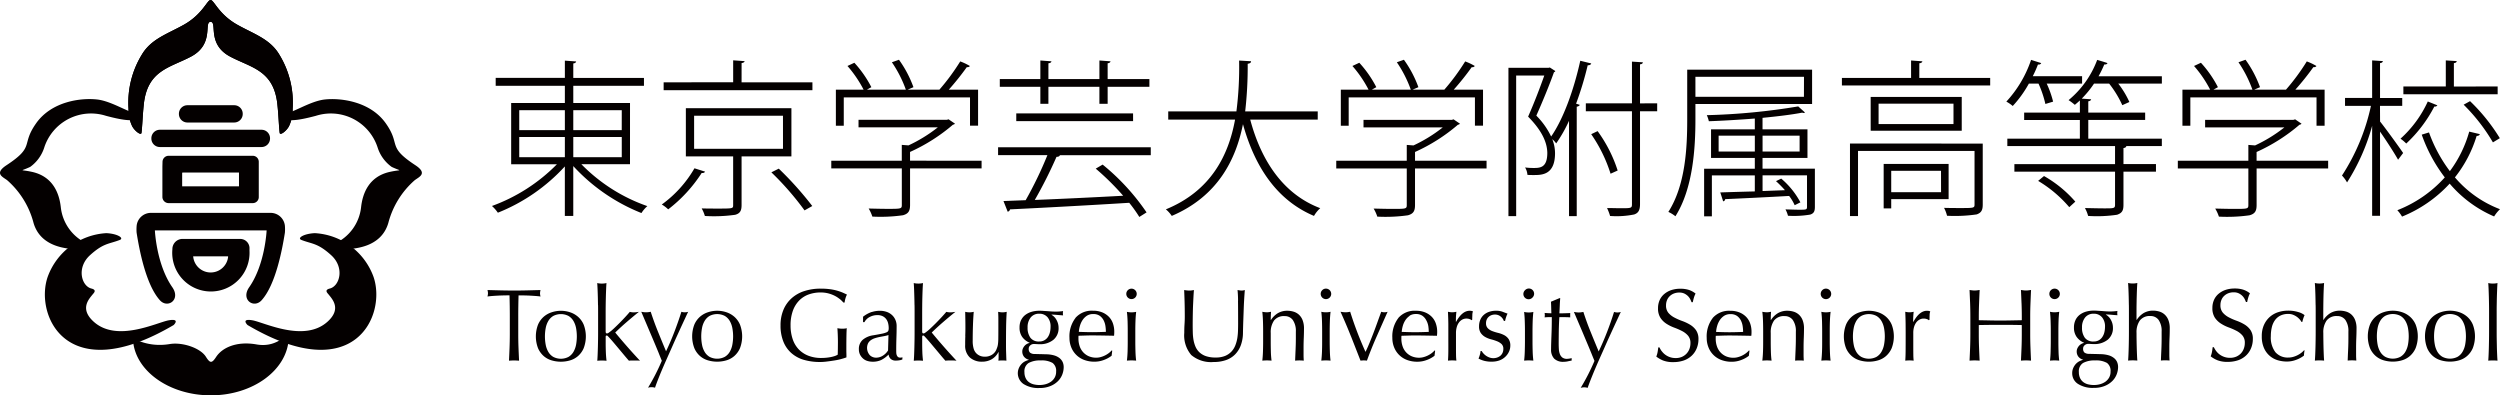<svg xmlns="http://www.w3.org/2000/svg" width="360.452" height="57" viewBox="0 0 360.452 57"><g fill="#040000"><path d="M30.369 3.153c1.01 0-.579 3.2 2.815 5.005 3.023 1.608 6.28 1.948 6.809 6.859.187 1.726.206 3.13.337 4.138.061.454 1.06-.347 1.366-1.014a5.479 5.479 0 00.5-2.426 13.248 13.248 0 00-1.908-7.822c-1.347-2.286-3.681-2.985-6.079-4.333C31.529 2.051 30.859 0 30.374 0m-.015 3.153c-1.01 0 .578 3.2-2.815 5.005-3.024 1.608-6.281 1.948-6.809 6.859-.187 1.726-.206 3.13-.338 4.138-.06.454-1.059-.347-1.366-1.014a5.508 5.508 0 01-.5-2.426 13.25 13.25 0 011.91-7.822c1.346-2.286 3.681-2.985 6.08-4.333C29.2 2.051 29.87 0 30.355 0M17.277 34.592c.649-.254-.326-.9-1.948-.976a9.58 9.58 0 00-8.447 6.282c-1.914 5.487 2.634 16.1 18.156 6.966 0 0 1.01-.973-.685-.685s-7.461 3.238-10.83.217c-2.092-1.878-.687-3.284-.144-3.972.122-.157.649-.613-.2-.822-1.429-.353-2.182-3.01-.2-4.808 1.95-1.769 2.732-1.594 4.3-2.2"/><path d="M30.362 3.153c-1.01 0 .578 3.2-2.815 5.005-3.024 1.608-6.281 1.948-6.809 6.859-.187 1.726-.206 3.13-.338 4.138-.06.454-1.059-.347-1.366-1.014a5.509 5.509 0 01-.5-2.426 13.25 13.25 0 011.91-7.822c1.346-2.286 3.681-2.985 6.078-4.333C29.203 2.051 29.872 0 30.357 0h.009c.485 0 1.155 2.051 3.834 3.56 2.4 1.349 4.733 2.047 6.08 4.333a13.248 13.248 0 011.908 7.822 5.488 5.488 0 01-.5 2.426c-.305.668-1.306 1.469-1.365 1.014-.131-1.009-.15-2.413-.336-4.138-.529-4.911-3.787-5.251-6.809-6.859-3.394-1.8-1.806-5.005-2.816-5.005zm13.09 31.439c-.651-.254.325-.9 1.95-.976a9.58 9.58 0 018.446 6.282c1.912 5.487-2.635 16.1-18.156 6.966 0 0-1.01-.973.686-.685s7.459 3.238 10.829.217c2.095-1.878.686-3.284.143-3.972-.122-.157-.648-.613.2-.822 1.43-.353 2.182-3.01.2-4.808-1.951-1.769-2.733-1.594-4.3-2.2"/><path d="M27.022 15.172h6.753a1.226 1.226 0 011.221 1.226v.037a1.228 1.228 0 01-1.224 1.228h-6.751a1.225 1.225 0 01-1.225-1.226v-.04a1.226 1.226 0 011.226-1.225zm-3.971 3.537h14.656a1.227 1.227 0 011.227 1.227v.035a1.228 1.228 0 01-1.229 1.229H23.051a1.226 1.226 0 01-1.226-1.226v-.039a1.226 1.226 0 011.226-1.226zm13.394 3.753H24.316a.882.882 0 00-.884.867l-.018.685v4.404a.9.9 0 00.906.868h12.125a.867.867 0 00.865-.868v-5.089a.866.866 0 00-.865-.867m-1.987 4.406h-8.194v-1.976l.145-.013h8.049zm-4.071 6.351h8.055s-.213 4.9-2.512 8.193c-1.258 1.806.672 3.125 1.792 1.876 2.03-2.259 2.971-7.313 3.355-9.743a6.1 6.1 0 000-.994 2.071 2.071 0 00-2.023-1.859H21.717a2.07 2.07 0 00-2.015 1.859 6.074 6.074 0 00-.006.994c.384 2.43 1.325 7.484 3.356 9.743 1.119 1.248 3.05-.071 1.791-1.876-2.3-3.3-2.512-8.193-2.512-8.193z"/><path d="M35.974 35.734a1.342 1.342 0 00-1.346-1.285h-8.4a1.471 1.471 0 00-1.371 1.371v.089a5.575 5.575 0 1011.114.219v-.017zm-3.089 1.338a2.53 2.53 0 01-5.031-.1c0-.013-.006-.015.018-.015h5.011c.012 0 0-.017 0 .117M19.167 48.848C19.331 53.381 24.337 57 30.395 57s10.98-3.623 11.229-8.149c.093-1.679-1.125 1.431-4.635.81-2.852-.506-4.944.449-5.83 1.806-.614.937-.868.937-1.479-.037-.786-1.248-3.358-2.131-5.2-1.824-3.361.561-5.323-.992-5.315-.758m.928-32.389c-1.346-.047-3.9-1.878-6.112-2.117s-6.5.24-8.758 3.416-.1 3.313-4.285 6.063c-1.829 1.205-.529 1.686.1 2.167a12.291 12.291 0 013.8 6.159c1.06 3.61 5.005 3.658 5.871 3.8s4.235.049 1.878-.817a6.528 6.528 0 01-3.825-5.295c-.218-1.875-1.064-4.369-4.141-5.052-1.774-.393-1.767-.01-.264-.721a5.5 5.5 0 002.023-2.79 7.087 7.087 0 018.9-4.574c2.888.771 4.235.82 4.766.242s.047-.482.047-.482m20.642.001c1.347-.047 3.9-1.878 6.113-2.117s6.5.24 8.759 3.416.1 3.313 4.282 6.063c1.828 1.205.528 1.686-.1 2.167a12.3 12.3 0 00-3.8 6.159c-1.06 3.61-5.007 3.658-5.872 3.8s-4.234.049-1.878-.817a6.531 6.531 0 003.827-5.295c.216-1.875 1.063-4.369 4.139-5.052 1.775-.393 1.768-.01.265-.721a5.492 5.492 0 01-2.023-2.79 7.088 7.088 0 00-8.9-4.574c-2.889.771-4.235.82-4.766.242s-.047-.482-.047-.482M13.98 14.342c-2.3-.251-6.5.251-8.759 3.416m353.648 26.231a79.46 79.46 0 00-.06-2.278c-.014-.351-.031-.65-.052-.9a3.036 3.036 0 001.334 0c-.018.247-.037.548-.05.9s-.028.719-.039 1.106-.015.776-.023 1.172-.007.76-.007 1.1v2.677c0 .337 0 .7.007 1.1l.023 1.174c.008.386.024.751.039 1.1s.032.634.05.86c-.227-.019-.449-.032-.667-.032s-.441.013-.667.032c.021-.227.037-.515.052-.86s.028-.711.037-1.1.017-.776.023-1.174.007-.759.007-1.1v-2.684c0-.336 0-.7-.007-1.1m-8.913 2.795a3.14 3.14 0 01.838-1.141 3.278 3.278 0 011.164-.637 4.2 4.2 0 012.575 0 3.3 3.3 0 011.156.637 3.169 3.169 0 01.836 1.141 4.759 4.759 0 010 3.428 3.181 3.181 0 01-.836 1.141 3.044 3.044 0 01-1.156.613 4.691 4.691 0 01-2.575 0 3.028 3.028 0 01-1.164-.613 3.152 3.152 0 01-.838-1.141 4.76 4.76 0 010-3.428m1.1 2.915a3.251 3.251 0 00.375 1.031 2.034 2.034 0 00.714.719 2.381 2.381 0 002.194 0 2.011 2.011 0 00.711-.719 3.205 3.205 0 00.379-1.031 6.526 6.526 0 000-2.4 3.18 3.18 0 00-.379-1.029 2.033 2.033 0 00-.711-.721 2.4 2.4 0 00-2.194 0 2.057 2.057 0 00-.714.721 3.226 3.226 0 00-.375 1.029 6.41 6.41 0 000 2.4m-9.343-2.915a3.123 3.123 0 01.838-1.141 3.268 3.268 0 011.163-.637 4.192 4.192 0 012.571 0 3.286 3.286 0 011.157.637 3.15 3.15 0 01.839 1.141 4.76 4.76 0 010 3.428 3.162 3.162 0 01-.839 1.141 3.033 3.033 0 01-1.157.613 4.678 4.678 0 01-2.571 0 3.02 3.02 0 01-1.163-.613 3.135 3.135 0 01-.838-1.141 4.748 4.748 0 010-3.428m1.094 2.915a3.255 3.255 0 00.379 1.031 2.035 2.035 0 00.714.719 2.381 2.381 0 002.194 0 2.012 2.012 0 00.711-.719 3.205 3.205 0 00.379-1.031 6.649 6.649 0 000-2.4 3.18 3.18 0 00-.379-1.029 2.034 2.034 0 00-.711-.721 2.4 2.4 0 00-2.194 0 2.057 2.057 0 00-.714.721 3.23 3.23 0 00-.379 1.029 6.609 6.609 0 000 2.4m-8.941-5.71l-.022-1.172c-.007-.385-.025-.755-.037-1.106s-.033-.65-.052-.9a3.039 3.039 0 001.334 0q-.031.371-.052.89c-.015.348-.028.709-.037 1.09s-.016.762-.02 1.149-.008.743-.008 1.068v1.127H335a3.153 3.153 0 011-.988 2.664 2.664 0 011.384-.347 3.1 3.1 0 01.842.12 2 2 0 01.765.407 2.077 2.077 0 01.557.786 3.175 3.175 0 01.218 1.269c0 .424-.011.86-.03 1.314s-.032.925-.032 1.431v.962c0 .16 0 .316.008.468s.015.3.024.437c-.2-.019-.41-.032-.629-.032s-.417.013-.617.032c.019-.515.041-1.043.067-1.587s.037-1.1.037-1.676v-.9a2.786 2.786 0 00-.429-1.683 1.408 1.408 0 00-1.187-.57 1.775 1.775 0 00-1.52.637 2.919 2.919 0 00-.481 1.794q0 .415.008.964t.02 1.106c.01.368.023.728.037 1.074s.032.628.052.846c-.227-.019-.45-.032-.667-.032s-.441.013-.668.032c.019-.227.037-.515.052-.86s.026-.711.037-1.1.015-.776.022-1.174.008-.759.008-1.1v-2.684c0-.336 0-.7-.008-1.1m-7.437 2.847a3.358 3.358 0 01.853-1.15 3.423 3.423 0 011.207-.668 4.617 4.617 0 011.394-.215 4.842 4.842 0 011.462.2 2.592 2.592 0 01.928.45 4 4 0 00-.186.468 4.709 4.709 0 00-.141.513h-.119a2.018 2.018 0 00-.282-.393 2.5 2.5 0 00-.422-.372 2.57 2.57 0 00-.541-.283 1.853 1.853 0 00-.654-.109 2.544 2.544 0 00-1.149.243 2.12 2.12 0 00-.788.676 2.9 2.9 0 00-.444 1.015 5.47 5.47 0 00-.14 1.27 3.518 3.518 0 00.651 2.306 2.36 2.36 0 001.914.779 2.413 2.413 0 00.609-.082 3.4 3.4 0 00.607-.223 3.258 3.258 0 00.556-.334 2.931 2.931 0 00.454-.417l.074.047a4.083 4.083 0 00-.09.727 4.091 4.091 0 01-1.107.605 3.742 3.742 0 01-1.371.254 4.737 4.737 0 01-1.282-.184 3.118 3.118 0 01-2-1.758 4.068 4.068 0 01-.32-1.707 3.874 3.874 0 01.327-1.661m-6.92 3.773a2.4 2.4 0 00.49.5 2.476 2.476 0 001.534.5 2.244 2.244 0 00.884-.169 2.05 2.05 0 00.667-.461 1.98 1.98 0 00.422-.684 2.3 2.3 0 00.149-.836 1.572 1.572 0 00-.35-1.081 2.926 2.926 0 00-.865-.669 9.844 9.844 0 00-1.123-.488 5.814 5.814 0 01-1.118-.556 3.011 3.011 0 01-.87-.855 2.479 2.479 0 01-.348-1.393 2.815 2.815 0 01.223-1.135 2.463 2.463 0 01.644-.882 3.148 3.148 0 011.017-.58 4.109 4.109 0 011.336-.206 3.981 3.981 0 011.23.171 3.1 3.1 0 01.966.528 3 3 0 00-.223.533 6.4 6.4 0 00-.178.71h-.179a4.718 4.718 0 00-.2-.45 1.778 1.778 0 00-.342-.453 1.917 1.917 0 00-.511-.35 1.674 1.674 0 00-.711-.139 2.1 2.1 0 00-.766.132 1.818 1.818 0 00-.605.379 1.627 1.627 0 00-.4.587 1.9 1.9 0 00-.141.74 1.61 1.61 0 00.348 1.1 2.948 2.948 0 00.868.675 8.41 8.41 0 001.12.49 6.376 6.376 0 011.12.528 2.858 2.858 0 01.868.8 2.208 2.208 0 01.347 1.306 3.4 3.4 0 01-.245 1.289 3 3 0 01-.709 1.061 3.2 3.2 0 01-1.143.7 4.579 4.579 0 01-1.534.242 3.9 3.9 0 01-1.49-.242 4.038 4.038 0 01-.957-.557 3.342 3.342 0 00.184-.617c.035-.182.066-.415.1-.7h.174a3.262 3.262 0 00.32.539m-12.575-6.62c-.006-.4-.013-.787-.023-1.172s-.022-.755-.037-1.106-.034-.65-.052-.9a3.036 3.036 0 001.334 0c-.02.247-.037.544-.052.89s-.026.709-.037 1.09-.016.762-.023 1.149-.007.743-.007 1.068v1.127h.03a3.131 3.131 0 011-.988 2.645 2.645 0 011.384-.347 3.073 3.073 0 01.839.12 2.012 2.012 0 01.766.407 2.109 2.109 0 01.557.786 3.188 3.188 0 01.216 1.269c0 .424-.007.86-.028 1.314s-.032.925-.032 1.431v.962c0 .16 0 .316.009.468s.011.3.023.437a6.317 6.317 0 00-1.247 0c.018-.515.042-1.043.067-1.587s.037-1.1.037-1.676v-.9a2.761 2.761 0 00-.431-1.683 1.4 1.4 0 00-1.185-.57 1.776 1.776 0 00-1.52.637 2.92 2.92 0 00-.483 1.794c0 .277 0 .6.007.964s.013.734.023 1.106.023.728.037 1.074.031.628.052.846c-.226-.019-.449-.032-.667-.032s-.44.013-.667.032c.018-.227.037-.515.052-.86s.026-.711.037-1.1.017-.776.023-1.174.007-.759.007-1.1V45.07c0-.336 0-.7-.007-1.1m-7.69 2.158a2.119 2.119 0 01.615-.751 2.782 2.782 0 01.9-.444 3.887 3.887 0 011.09-.148c.186 0 .368 0 .541.016s.393.024.659.043c.229.02.432.035.61.046s.321.015.43.015a6.934 6.934 0 001.2-.074 1.044 1.044 0 00-.022.156 1.419 1.419 0 00-.008.153 1.448 1.448 0 00.008.156 1.044 1.044 0 00.022.156q-.431-.029-.838-.065a14.143 14.143 0 00-.808-.052l-.032.028a1.877 1.877 0 01.742.781 2.264 2.264 0 01.283 1.091 2.151 2.151 0 01-.747 1.741 3.03 3.03 0 01-2.01.632c-.138 0-.275-.006-.409-.015s-.269-.015-.407-.015a.757.757 0 00-.5.194.609.609 0 00-.228.49.739.739 0 00.184.561 1.061 1.061 0 00.691.194c.277.011.548.017.814.022s.539.015.816.023a4.4 4.4 0 011.165.163 2.214 2.214 0 01.786.4 1.513 1.513 0 01.446.577 1.8 1.8 0 01.141.712 2.986 2.986 0 01-.2 1.053 2.753 2.753 0 01-.624.962 3.265 3.265 0 01-1.089.711 4.061 4.061 0 01-1.6.285 3.933 3.933 0 01-2.27-.574 1.8 1.8 0 01-.831-1.563 1.751 1.751 0 01.141-.711 2.122 2.122 0 01.362-.579 1.858 1.858 0 01.505-.4 2.747 2.747 0 01.578-.223v-.009a1.307 1.307 0 01-.7-.446 1.206 1.206 0 01-.238-.743 1.077 1.077 0 01.1-.457 1.583 1.583 0 01.245-.372 1.3 1.3 0 01.342-.268 1.154 1.154 0 01.372-.134v-.03a2.486 2.486 0 01-1.068-.838 2.264 2.264 0 01-.386-1.356 2.416 2.416 0 01.223-1.076m3.8-.422a1.5 1.5 0 00-1.171-.492 1.521 1.521 0 00-1.245.543 2.212 2.212 0 00-.446 1.447 2.4 2.4 0 00.407 1.477 1.491 1.491 0 001.269.538 1.423 1.423 0 001.238-.629 2.027 2.027 0 00.3-.667 3.274 3.274 0 00.1-.793 2.041 2.041 0 00-.446-1.423m.727 6.6a3.156 3.156 0 00-1.719-.357 3.373 3.373 0 00-1.72.365 1.4 1.4 0 00-.61 1.313 1.989 1.989 0 00.171.86 1.592 1.592 0 00.461.578 1.944 1.944 0 00.687.327 3.462 3.462 0 00.863.1 3.262 3.262 0 00.873-.117 2.488 2.488 0 00.765-.355 1.894 1.894 0 00.541-.6 1.711 1.711 0 00.206-.868 1.4 1.4 0 00-.519-1.247m-8.121-6a15.246 15.246 0 00-.093-1.373 3.039 3.039 0 001.335 0c-.052.425-.083.882-.1 1.373s-.022.954-.022 1.4v1.542q0 .67.022 1.4a12.934 12.934 0 00.1 1.329c-.227-.019-.45-.032-.667-.032s-.441.013-.668.032c.049-.4.082-.838.093-1.329s.024-.954.024-1.4v-1.542c0-.446-.007-.91-.024-1.4m.039-4.487a.756.756 0 11-.221.533.73.73 0 01.221-.533m-4.234 1.89c-.026-.627-.052-1.267-.082-1.917.13.018.252.035.372.05a2.619 2.619 0 00.355.024 2.664 2.664 0 00.359-.024l.368-.05c-.03.65-.056 1.291-.081 1.917s-.039 1.271-.039 1.923v2.549c0 .652.015 1.295.039 1.931s.05 1.254.081 1.867c-.227-.019-.468-.032-.727-.032s-.5.013-.726.032c.03-.613.056-1.236.082-1.867s.037-1.279.037-1.931v-1.333a130.112 130.112 0 00-3.099-.03c-.533 0-1.051 0-1.549.007s-1.018.013-1.551.023V48.2q0 .978.039 1.931c.024.632.05 1.254.082 1.867-.23-.019-.472-.032-.728-.032s-.5.013-.726.032c.028-.613.057-1.236.081-1.867s.035-1.279.035-1.931v-2.549c0-.652-.011-1.295-.035-1.923s-.054-1.267-.081-1.917c.128.018.251.035.372.05a2.58 2.58 0 00.355.024 2.635 2.635 0 00.357-.024l.372-.05c-.032.65-.058 1.291-.082 1.917s-.039 1.271-.039 1.923v.518c.533.011 1.052.019 1.551.03a70.324 70.324 0 003.099 0c.498-.01 1.014-.018 1.549-.03v-.518c0-.652-.013-1.295-.037-1.923m-13.66 2.278a1.356 1.356 0 00-.437-.074 1.236 1.236 0 00-.637.163 1.493 1.493 0 00-.476.437 2.162 2.162 0 00-.3.652 3.063 3.063 0 00-.1.81v1.631q0 .993.008 1.52a7.407 7.407 0 00.05.853 6.217 6.217 0 00-.593-.032c-.217 0-.425.013-.622.032.03-.336.046-.793.052-1.373s.008-1.286.008-2.127v-.474q0-.58-.008-1.336t-.052-1.735c.107.02.213.039.312.054a2.385 2.385 0 00.31.02 2.182 2.182 0 00.281-.02c.1-.015.2-.033.312-.054a11.026 11.026 0 00-.075 1.438l.032.017c.581-1.068 1.236-1.6 1.956-1.6a1.361 1.361 0 01.231.016 1.033 1.033 0 01.245.074 1.576 1.576 0 00-.09.541c-.011.241-.015.462-.015.659l-.1.074a.665.665 0 00-.29-.163m-11.641.778a3.155 3.155 0 01.838-1.141 3.284 3.284 0 011.165-.637 4.2 4.2 0 012.575 0 3.3 3.3 0 011.155.637 3.186 3.186 0 01.836 1.141 4.759 4.759 0 010 3.428 3.2 3.2 0 01-.836 1.141 3.046 3.046 0 01-1.155.613 4.691 4.691 0 01-2.575 0 3.034 3.034 0 01-1.165-.613 3.167 3.167 0 01-.838-1.141 4.749 4.749 0 010-3.428m1.1 2.915a3.27 3.27 0 00.375 1.031 2.04 2.04 0 00.714.719 2.383 2.383 0 002.195 0 2.046 2.046 0 00.711-.719 3.222 3.222 0 00.379-1.031 6.531 6.531 0 000-2.4 3.2 3.2 0 00-.379-1.029 2.069 2.069 0 00-.711-.721 2.4 2.4 0 00-2.195 0 2.062 2.062 0 00-.714.721 3.244 3.244 0 00-.375 1.029 6.449 6.449 0 000 2.4m-4.569-3.373a15.9 15.9 0 00-.1-1.373 3.051 3.051 0 001.337 0c-.052.425-.081.882-.1 1.373s-.023.954-.023 1.4v1.537q0 .67.023 1.4c.017.491.047.933.1 1.329-.23-.019-.453-.032-.668-.032s-.442.013-.669.032c.05-.4.081-.838.1-1.329s.021-.954.021-1.4v-1.542c0-.446-.008-.91-.021-1.4m.035-4.487a.732.732 0 01.535-.223.761.761 0 01.754.757.756.756 0 11-1.289-.533m-4.239 4.309a1.41 1.41 0 00-1.188-.57 1.78 1.78 0 00-1.522.637 2.933 2.933 0 00-.479 1.794v1.26q0 .67.02 1.4t.1 1.329c-.228-.019-.448-.032-.667-.032s-.44.013-.669.032q.075-.593.1-1.329t.022-1.4v-1.542c0-.446-.007-.91-.022-1.4s-.047-.948-.1-1.373a3.966 3.966 0 00.669.074 2.027 2.027 0 00.26-.02l.333-.054c-.032.4-.042.791-.042 1.187h.028a3.114 3.114 0 011-.988 2.651 2.651 0 011.382-.347 3.066 3.066 0 01.84.12 2.023 2.023 0 01.767.407 2.093 2.093 0 01.557.786 3.186 3.186 0 01.217 1.269c0 .424-.011.86-.03 1.314s-.031.925-.031 1.431v.962c0 .16 0 .316.009.468s.011.3.022.437a6.3 6.3 0 00-1.247 0c.018-.515.042-1.043.065-1.587s.039-1.1.039-1.676v-.9a2.781 2.781 0 00-.429-1.683m-11.562-.305a3.111 3.111 0 012.529-1.038 3.442 3.442 0 011.358.247 2.831 2.831 0 01.955.651 2.606 2.606 0 01.572.959 3.636 3.636 0 01.184 1.171c0 .1 0 .195-.007.29s-.011.189-.023.29c-.531-.011-1.061-.022-1.587-.03s-1.052-.017-1.587-.017c-.325 0-.65.006-.97.017s-.646.018-.974.03a1.53 1.53 0 00-.015.22v.2a3.4 3.4 0 00.171 1.083 2.462 2.462 0 00.5.865 2.355 2.355 0 00.8.58 2.665 2.665 0 001.1.216 2.373 2.373 0 00.605-.082 3.288 3.288 0 00.61-.223 3.336 3.336 0 00.555-.334 2.863 2.863 0 00.454-.417l.074.047-.091.727a4.029 4.029 0 01-1.1.605 3.767 3.767 0 01-1.373.254 4.144 4.144 0 01-1.46-.245 3.174 3.174 0 01-1.884-1.817 3.63 3.63 0 01-.26-1.38 4.337 4.337 0 01.867-2.862m1.633-.312a2.2 2.2 0 00-.624.632 3.063 3.063 0 00-.372.83 4.348 4.348 0 00-.154.853c.307.011.624.021.955.03s.656.015.971.015.658-.006.994-.015l.979-.03a5.681 5.681 0 00-.066-.846 2.645 2.645 0 00-.268-.831 1.792 1.792 0 00-.556-.639 1.585 1.585 0 00-.934-.251 1.629 1.629 0 00-.926.251m-8.989 5.079a2.421 2.421 0 00.49.5 2.458 2.458 0 00.675.364 2.491 2.491 0 00.86.14 2.235 2.235 0 00.882-.169 2.018 2.018 0 00.665-.461 1.99 1.99 0 00.426-.684 2.344 2.344 0 00.148-.836 1.583 1.583 0 00-.351-1.081 2.89 2.89 0 00-.868-.669 9.938 9.938 0 00-1.118-.488 5.713 5.713 0 01-1.12-.556 2.962 2.962 0 01-.868-.855 2.467 2.467 0 01-.349-1.393 2.814 2.814 0 01.223-1.135 2.477 2.477 0 01.646-.882 3.115 3.115 0 011.014-.58 4.106 4.106 0 011.336-.206 4 4 0 011.232.171 3.077 3.077 0 01.962.528 3.169 3.169 0 00-.223.533 7.505 7.505 0 00-.178.71h-.179a3.7 3.7 0 00-.2-.45 1.786 1.786 0 00-.34-.453 2.013 2.013 0 00-.513-.35 1.666 1.666 0 00-.712-.139 2.1 2.1 0 00-.764.132 1.8 1.8 0 00-.607.379 1.654 1.654 0 00-.4.587 1.891 1.891 0 00-.142.74 1.621 1.621 0 00.348 1.1 2.94 2.94 0 00.87.675 8.269 8.269 0 001.119.49 6.38 6.38 0 011.118.528 2.84 2.84 0 01.87.8 2.224 2.224 0 01.349 1.306 3.415 3.415 0 01-.245 1.289 3.028 3.028 0 01-.711 1.061 3.2 3.2 0 01-1.143.7 4.571 4.571 0 01-1.534.242 3.894 3.894 0 01-1.491-.242 4.028 4.028 0 01-.954-.557 3.608 3.608 0 00.182-.617c.035-.182.067-.415.1-.7h.177a3.027 3.027 0 00.319.539m-10.115.365c-.174-.424-.358-.872-.557-1.342s-.4-.949-.605-1.438-.4-.949-.587-1.378l-.483-1.137-.309-.726c.126.02.246.039.355.054a2.811 2.811 0 00.325.02 2.847 2.847 0 00.327-.02c.108-.015.227-.033.357-.054q.457 1.424 1.022 2.818t1.185 2.878q.625-1.307 1.2-2.788t1.014-2.908a1.653 1.653 0 00.979 0c-.069.139-.18.374-.333.706s-.338.725-.55 1.185-.444.97-.7 1.527-.512 1.132-.771 1.72-.524 1.173-.78 1.751a77.09 77.09 0 00-1.282 3.056c-.163.422-.283.752-.365 1a1.744 1.744 0 00-1.007 0 30.244 30.244 0 001.988-3.885 80.682 80.682 0 01-.424-1.038m-4.515-8.008q-.047.564-.066 1.1c-.015.36-.034.724-.054 1.089.11 0 .312 0 .608-.008s.62-.015.966-.035a.557.557 0 00-.015.164v.31a.468.468 0 00.015.148 12.26 12.26 0 00-.846-.03h-.726c-.01.041-.02.2-.035.475s-.028.606-.04.987-.016.779-.02 1.193-.008.786-.008 1.113c0 .275.008.548.023.817a2.344 2.344 0 00.141.717 1.167 1.167 0 00.357.513 1.059 1.059 0 00.68.194 2.238 2.238 0 00.319-.032 2.1 2.1 0 00.35-.074v.355c-.169.032-.355.067-.557.114a2.884 2.884 0 01-.586.066 1.845 1.845 0 01-1.38-.461 1.87 1.87 0 01-.444-1.349q0-.4.015-.868c.009-.312.021-.652.035-1.024s.03-.779.039-1.231.015-.952.015-1.505h-.505c-.081 0-.164 0-.251.009s-.186.011-.283.021c.011-.059.015-.115.022-.169a1.716 1.716 0 00.008-.173 1.3 1.3 0 00-.008-.146c-.007-.05-.011-.1-.022-.149.444.032.771.047.979.047-.009-.2-.017-.446-.024-.743s-.015-.6-.035-.922l1.231-.516zm-5.111 3.36a15.59 15.59 0 00-.095-1.373 3.039 3.039 0 001.334 0q-.075.638-.1 1.373c-.015.49-.023.954-.023 1.4v1.516q0 .67.023 1.4t.1 1.329c-.227-.019-.45-.032-.669-.032s-.439.013-.665.032c.049-.4.082-.838.095-1.329s.025-.954.025-1.4v-1.542c0-.446-.008-.91-.025-1.4m.04-4.487a.755.755 0 111.066 1.068.755.755 0 11-1.066-1.068m-6.016 9.106a2.171 2.171 0 00.372.334 2.089 2.089 0 00.49.258 1.613 1.613 0 00.586.107 1.7 1.7 0 00.54-.09 1.513 1.513 0 00.461-.252 1.215 1.215 0 00.319-.417 1.349 1.349 0 00.117-.579.921.921 0 00-.258-.7 2.049 2.049 0 00-.647-.4 6.746 6.746 0 00-.845-.275 3.5 3.5 0 01-.846-.332 1.983 1.983 0 01-.645-.571 1.639 1.639 0 01-.26-.98 2.367 2.367 0 01.164-.9 1.971 1.971 0 01.475-.706 2.223 2.223 0 01.771-.465 2.969 2.969 0 011.052-.172 2.554 2.554 0 01.929.148c.251.1.49.187.719.269a3.25 3.25 0 00-.223.546 3.551 3.551 0 00-.132.506h-.18a1.41 1.41 0 00-.461-.639 1.284 1.284 0 00-.845-.28 1.374 1.374 0 00-.444.074 1.238 1.238 0 00-.4.223 1.166 1.166 0 00-.3.384 1.248 1.248 0 00-.119.565.985.985 0 00.261.732 1.79 1.79 0 00.644.408 6.676 6.676 0 00.846.261 3.8 3.8 0 01.847.312 1.787 1.787 0 01.643.553 1.63 1.63 0 01.26.981 2.031 2.031 0 01-.186.844 2.318 2.318 0 01-.535.75 2.419 2.419 0 01-.836.521 3.2 3.2 0 01-1.113.184 4.093 4.093 0 01-1.143-.134 3.771 3.771 0 01-.771-.312 3.77 3.77 0 00.187-.526 2.125 2.125 0 00.1-.557h.177a1.575 1.575 0 00.229.327m-1.988-4.939a1.356 1.356 0 00-.437-.074 1.252 1.252 0 00-.638.163 1.461 1.461 0 00-.473.437 2.047 2.047 0 00-.3.652 3.006 3.006 0 00-.106.81v1.631c0 .662 0 1.169.007 1.52a8.042 8.042 0 00.052.853 6.217 6.217 0 00-.593-.032c-.219 0-.425.013-.624.032.032-.336.049-.793.054-1.373s0-1.286 0-2.127v-1.81c-.006-.5-.023-1.083-.054-1.735.109.02.214.039.312.054a2.461 2.461 0 00.312.02 2.259 2.259 0 00.283-.02c.1-.015.2-.033.31-.054q-.058.532-.067.847c0 .206-.006.405-.006.591l.028.017q.877-1.6 1.958-1.6a1.371 1.371 0 01.23.016.98.98 0 01.245.074 1.56 1.56 0 00-.089.541c-.009.241-.017.462-.017.659l-.1.074a.657.657 0 00-.29-.163m-10.262-.164a3.112 3.112 0 012.529-1.038 3.417 3.417 0 011.356.247 2.834 2.834 0 01.957.651 2.546 2.546 0 01.57.959 3.579 3.579 0 01.188 1.171c0 .1 0 .195-.009.29s-.011.189-.023.29c-.531-.011-1.062-.022-1.587-.03s-1.051-.017-1.587-.017c-.323 0-.65.006-.971.017s-.645.018-.97.03a1.23 1.23 0 00-.017.22v.2a3.374 3.374 0 00.173 1.083 2.361 2.361 0 001.3 1.445 2.665 2.665 0 001.1.216 2.373 2.373 0 00.605-.082 3.42 3.42 0 001.167-.557 2.849 2.849 0 00.451-.417l.074.047-.089.727a4.058 4.058 0 01-1.106.605 3.742 3.742 0 01-1.371.254 4.176 4.176 0 01-1.462-.245 3.188 3.188 0 01-1.882-1.817 3.6 3.6 0 01-.26-1.38 4.337 4.337 0 01.867-2.862m1.633-.312a2.2 2.2 0 00-.624.632 3.018 3.018 0 00-.372.83 4.7 4.7 0 00-.156.853q.46.016.959.03c.331.009.653.015.969.015s.658-.006.994-.015.663-.019.979-.03a5.681 5.681 0 00-.066-.846 2.628 2.628 0 00-.298-.841 1.789 1.789 0 00-.555-.639 1.589 1.589 0 00-.935-.251 1.631 1.631 0 00-.925.251m-8.438 2.967q-.692-1.751-1.505-3.545c.126.02.249.039.37.054a3.433 3.433 0 00.369.02 2.807 2.807 0 00.327-.02 6.95 6.95 0 00.327-.054q.46 1.469 1 2.885t1.209 2.9c.2-.4.392-.843.585-1.312s.386-.955.58-1.46.379-1.011.561-1.52.365-1.007.543-1.492a1.463 1.463 0 00.92 0q-.8 1.8-1.572 3.545t-1.41 3.5a3.594 3.594 0 00-.451-.029 3.928 3.928 0 00-.475.032q-.683-1.747-1.371-3.5m-4.184-2.172q-.022-.737-.1-1.373a3.045 3.045 0 001.336 0q-.075.638-.1 1.373c-.015.49-.024.954-.024 1.4v1.54c0 .446.009.913.024 1.4s.047.933.1 1.329c-.229-.019-.451-.032-.667-.032s-.442.013-.669.032q.075-.593.1-1.329t.022-1.4v-1.542c0-.446-.007-.91-.022-1.4m.037-4.487a.733.733 0 01.536-.223.756.756 0 010 1.513.757.757 0 01-.758-.756.727.727 0 01.223-.533m-4.239 4.309a1.411 1.411 0 00-1.189-.57 1.78 1.78 0 00-1.52.637 2.933 2.933 0 00-.479 1.794v1.26c0 .446.007.913.018 1.4s.049.933.1 1.329c-.228-.019-.449-.032-.667-.032s-.44.013-.667.032c.047-.4.08-.838.095-1.329s.023-.954.023-1.4v-1.542c0-.446-.008-.91-.023-1.4s-.048-.948-.095-1.373a3.908 3.908 0 00.667.074 2.028 2.028 0 00.261-.02l.332-.054c-.028.4-.042.791-.042 1.187h.026a3.143 3.143 0 011-.988 2.658 2.658 0 011.384-.347 3.082 3.082 0 01.84.12 2.018 2.018 0 01.767.407 2.077 2.077 0 01.557.786 3.187 3.187 0 01.218 1.269c0 .424-.011.86-.03 1.314s-.032.925-.032 1.431v.962c0 .16 0 .316.008.468s.013.3.024.437c-.2-.019-.413-.032-.632-.032s-.415.013-.617.032c.023-.515.043-1.043.067-1.587s.039-1.1.039-1.676v-.9a2.791 2.791 0 00-.429-1.683m-7.906-2.764a15.018 15.018 0 00-.074-1.572l.312.05a1.777 1.777 0 00.295.024 1.65 1.65 0 00.445-.074 59.338 59.338 0 00-.162 2.779l-.061 1.69a93.696 93.696 0 00-.044 1.683 5.337 5.337 0 01-.3 1.78 3.723 3.723 0 01-.822 1.334 3.422 3.422 0 01-1.313.83 5.235 5.235 0 01-1.788.281 4.427 4.427 0 01-3.233-1.007 4.361 4.361 0 01-1.008-3.188c0-.464.011-.877.036-1.239s.038-.73.038-1.1q0-1.246-.03-2.211c-.02-.643-.04-1.187-.059-1.629.117.018.247.035.386.05a3.318 3.318 0 00.384.024 2.046 2.046 0 00.319-.024c.105-.015.209-.032.32-.05q-.031.323-.061.851c-.019.35-.038.751-.059 1.192s-.035.925-.044 1.442-.015 1.045-.015 1.6c0 .338.006.686.015 1.048a7.177 7.177 0 00.1 1.051 4.477 4.477 0 00.289.981 2.429 2.429 0 00.572.815 2.6 2.6 0 00.935.548 4.19 4.19 0 001.392.2 3.525 3.525 0 001.374-.235 2.646 2.646 0 00.911-.624 2.856 2.856 0 00.556-.888 5.109 5.109 0 00.289-1.053 8.527 8.527 0 00.1-1.1c.009-.364.015-.7.015-1.009q0-2.1-.015-3.245m-15.92 2.943q-.022-.737-.1-1.373a3.9 3.9 0 00.668.074 3.944 3.944 0 00.668-.074c-.052.425-.082.882-.1 1.373s-.023.954-.023 1.4v1.529q0 .67.023 1.4c.015.491.045.933.1 1.329-.229-.019-.451-.032-.668-.032s-.441.013-.668.032q.075-.593.1-1.329c.013-.488.02-.954.02-1.4v-1.542c0-.446-.008-.91-.02-1.4m.036-4.487a.752.752 0 11-.223.533.731.731 0 01.223-.533m-7.557 4a3.114 3.114 0 012.53-1.038 3.427 3.427 0 011.356.247 2.852 2.852 0 01.957.651 2.586 2.586 0 01.572.959 3.616 3.616 0 01.184 1.171c0 .1 0 .195-.007.29s-.011.189-.021.29c-.535-.011-1.064-.022-1.589-.03s-1.053-.017-1.587-.017c-.326 0-.649.006-.971.017s-.645.018-.972.03a1.192 1.192 0 00-.016.22v.2a3.374 3.374 0 00.172 1.083 2.448 2.448 0 00.5.865 2.373 2.373 0 00.8.58 2.672 2.672 0 001.1.216 2.412 2.412 0 00.609-.082 3.345 3.345 0 00.608-.223 3.253 3.253 0 00.555-.334 2.772 2.772 0 00.453-.417l.074.047-.089.727a4.07 4.07 0 01-1.1.605 3.762 3.762 0 01-1.372.254 4.158 4.158 0 01-1.462-.245 3.2 3.2 0 01-1.883-1.817 3.618 3.618 0 01-.261-1.38 4.337 4.337 0 01.868-2.862m1.632-.312a2.163 2.163 0 00-.622.632 3.019 3.019 0 00-.372.83 4.309 4.309 0 00-.156.853c.307.011.624.021.957.03s.655.015.971.015.658-.006.993-.015.664-.019.98-.03a5.88 5.88 0 00-.066-.846 2.663 2.663 0 00-.267-.831 1.8 1.8 0 00-.557-.639 1.588 1.588 0 00-.934-.251 1.642 1.642 0 00-.927.251m-9.469.617a2.089 2.089 0 01.615-.751 2.772 2.772 0 01.906-.444 3.89 3.89 0 011.09-.148c.187 0 .367 0 .54.016s.393.024.661.043c.225.02.429.035.608.046s.319.015.43.015a6.9 6.9 0 001.2-.074c-.009.049-.017.1-.023.156s-.006.1-.006.153 0 .1.006.156.014.107.023.156c-.287-.019-.565-.041-.837-.065s-.543-.043-.808-.052l-.03.028a1.881 1.881 0 01.742.781 2.279 2.279 0 01.282 1.091 2.147 2.147 0 01-.75 1.741 3.021 3.021 0 01-2.009.632c-.138 0-.274-.006-.407-.015s-.27-.015-.41-.015a.754.754 0 00-.5.194.613.613 0 00-.23.49.745.745 0 00.187.561 1.055 1.055 0 00.689.194c.278.011.55.017.817.022s.538.015.815.023a4.4 4.4 0 011.165.163 2.256 2.256 0 01.786.4 1.574 1.574 0 01.445.577 1.8 1.8 0 01.14.712 3 3 0 01-.2 1.053 2.773 2.773 0 01-.624.962 3.264 3.264 0 01-1.091.711 4.063 4.063 0 01-1.6.285 3.932 3.932 0 01-2.268-.574 1.878 1.878 0 01-.69-2.274 2.141 2.141 0 01.363-.579 1.813 1.813 0 01.5-.4 2.793 2.793 0 01.578-.223v-.029a1.31 1.31 0 01-.7-.446 1.2 1.2 0 01-.238-.743 1.066 1.066 0 01.1-.457 1.442 1.442 0 01.244-.372 1.313 1.313 0 01.342-.268 1.16 1.16 0 01.372-.134v-.03a2.482 2.482 0 01-1.07-.838 2.273 2.273 0 01-.384-1.356 2.424 2.424 0 01.222-1.076m3.8-.422a1.5 1.5 0 00-1.171-.492 1.522 1.522 0 00-1.245.543 2.216 2.216 0 00-.445 1.447 2.407 2.407 0 00.407 1.477 1.492 1.492 0 001.269.538 1.458 1.458 0 00.733-.171 1.507 1.507 0 00.507-.458 2.051 2.051 0 00.295-.667 3.173 3.173 0 00.1-.793 2.041 2.041 0 00-.445-1.423m.728 6.6a3.155 3.155 0 00-1.72-.357 3.372 3.372 0 00-1.719.365 1.4 1.4 0 00-.61 1.313 1.979 1.979 0 00.172.86 1.559 1.559 0 00.458.578 1.938 1.938 0 00.691.327 3.441 3.441 0 00.859.1 3.279 3.279 0 00.876-.117 2.484 2.484 0 00.763-.355 1.871 1.871 0 00.542-.6 1.711 1.711 0 00.208-.868 1.408 1.408 0 00-.519-1.247m-12.584-3.907c.015-.37.023-.738.023-1.1 0-.348 0-.723-.008-1.128s-.013-.813-.022-1.231a2.589 2.589 0 001.231 0c-.049.593-.088 1.245-.111 1.949s-.037 1.434-.037 2.174a3.97 3.97 0 00.134 1.18 1.655 1.655 0 00.327.617 1.634 1.634 0 00.525.392 1.692 1.692 0 00.75.156 1.859 1.859 0 001.038-.275 1.676 1.676 0 00.608-.677c.07-.167.124-.31.164-.427a2.541 2.541 0 00.1-.475 7.146 7.146 0 00.044-.8c.006-.337.008-.8.008-1.379v-1.247c0-.215 0-.427-.008-.624s-.011-.383-.022-.563c.11.02.213.039.311.054a2.391 2.391 0 00.624 0c.1-.015.2-.033.3-.054-.05.773-.078 1.516-.088 2.231s-.015 1.477-.015 2.278c0 .446 0 .88.015 1.3s.025.836.045 1.232c-.2-.019-.39-.032-.579-.032s-.381.013-.579.032a4.806 4.806 0 00.031-.592v-.642h-.03a2.506 2.506 0 01-.993 1.048 2.73 2.73 0 01-1.32.333 2.561 2.561 0 01-1.817-.617 2.3 2.3 0 01-.661-1.77c0-.524.008-.974.023-1.344m-7.327-4.426a106.672 106.672 0 00-.059-2.278 24.87 24.87 0 00-.052-.9 3.039 3.039 0 001.334 0c-.019.247-.037.548-.052.9a78.47 78.47 0 00-.059 2.278c-.003.396-.007.76-.007 1.1v2.7c0 .188.059.283.177.283a.455.455 0 00.26-.1c.094-.071.2-.148.318-.238.089-.068.239-.2.453-.4s.451-.427.712-.687.532-.543.808-.838.528-.578.757-.847a2.283 2.283 0 00.562.074 2.794 2.794 0 00.326-.02l.417-.054q-.937.756-1.788 1.492t-1.623 1.49q.845 1.026 1.743 2.047t1.83 2.016a4.1 4.1 0 00-.451-.032h-.75a2.9 2.9 0 00-.4.032q-.33-.371-.742-.868c-.278-.331-.552-.661-.824-.984s-.53-.636-.777-.922-.461-.523-.639-.711a.478.478 0 00-.1-.1.2.2 0 00-.118-.047c-.1 0-.148.06-.148.181v.888q0 .665.021 1.3c.015.418.047.842.1 1.267-.227-.019-.449-.032-.668-.032s-.439.013-.666.032c.02-.227.037-.515.052-.86s.026-.711.036-1.1.017-.776.023-1.174.007-.759.007-1.1v-2.684c0-.336 0-.7-.007-1.1m-6.162.995a3.759 3.759 0 011.157-.18 3.012 3.012 0 01.98.155 2.224 2.224 0 01.761.446 2.027 2.027 0 01.5.7 2.192 2.192 0 01.181.9q0 .844-.03 1.683c-.018.557-.029 1.15-.029 1.77 0 .121 0 .245.007.379a1.121 1.121 0 00.067.357.682.682 0 00.17.26.477.477 0 00.335.1c.049 0 .1 0 .154-.007a.376.376 0 00.156-.052v.324a1.676 1.676 0 01-.407.121 3.279 3.279 0 01-.543.044 1.032 1.032 0 01-.737-.244 1.01 1.01 0 01-.3-.632 3.994 3.994 0 01-1.05.784 2.838 2.838 0 01-1.271.254 2.534 2.534 0 01-.725-.106 1.62 1.62 0 01-.627-.34 1.871 1.871 0 01-.444-.571 1.669 1.669 0 01-.169-.762 1.741 1.741 0 01.554-1.38 3 3 0 011.529-.652c.533-.089.949-.167 1.25-.23a3.178 3.178 0 00.663-.2.458.458 0 00.259-.245 1.209 1.209 0 00.045-.365 2.824 2.824 0 00-.089-.709 1.662 1.662 0 00-.281-.595 1.428 1.428 0 00-.5-.407 1.686 1.686 0 00-.757-.156 2.358 2.358 0 00-1.106.266 1.762 1.762 0 00-.762.743h-.204v-.776a4.2 4.2 0 011.231-.68m1.849 3.47l-.671.125a6.67 6.67 0 00-.671.171 2.175 2.175 0 00-.59.28 1.354 1.354 0 00-.413.446 1.581 1.581 0 00.243 1.735 1.292 1.292 0 00.886.357 1.817 1.817 0 001.025-.312 2.317 2.317 0 00.716-.729l.06-2.222a4.143 4.143 0 01-.584.148m-6.483-5.369a3.987 3.987 0 00-.742-.468 4.717 4.717 0 00-.9-.327 4.4 4.4 0 00-1.061-.124 5.086 5.086 0 00-1.713.28 3.667 3.667 0 00-1.378.87 4.076 4.076 0 00-.92 1.481 6.138 6.138 0 00-.334 2.129 6.066 6.066 0 00.3 1.956 3.974 3.974 0 00.868 1.479 3.9 3.9 0 001.395.925 5.038 5.038 0 001.861.325c.21 0 .426-.009.653-.028s.449-.05.66-.089a4.847 4.847 0 00.593-.148 2.16 2.16 0 00.468-.208c.01-.3.018-.594.021-.89s.008-.6.008-.9c0-.346-.008-.692-.021-1.037s-.032-.678-.053-.994a3.57 3.57 0 00.711.074c.111 0 .219-.006.327-.016a1.539 1.539 0 00.312-.058c-.021.225-.037.585-.046 1.076s-.015 1.133-.015 1.934c0 .2 0 .4.008.6s.007.4.007.6q-.311.118-.779.244a8.92 8.92 0 01-.993.206c-.351.055-.7.106-1.053.148a7.274 7.274 0 01-.957.067 8.358 8.358 0 01-2.38-.316 4.687 4.687 0 01-1.8-.989 4.362 4.362 0 01-1.142-1.661 6.138 6.138 0 01-.4-2.3 5.726 5.726 0 01.415-2.247 4.613 4.613 0 011.171-1.668 5.064 5.064 0 011.83-1.041 7.629 7.629 0 012.381-.355 9.928 9.928 0 011.342.082 7.173 7.173 0 011.04.215 7.312 7.312 0 01.793.28c.225.1.429.195.606.283a2.581 2.581 0 00-.214.535 3.247 3.247 0 00-.126.609h-.179a3.775 3.775 0 00-.555-.535m-20.925 3.7a3.169 3.169 0 01.836-1.141 3.3 3.3 0 011.164-.637 4.2 4.2 0 012.574 0 3.3 3.3 0 011.156.637 3.18 3.18 0 01.838 1.141 4.749 4.749 0 010 3.428 3.193 3.193 0 01-.838 1.141 3.041 3.041 0 01-1.156.613 4.688 4.688 0 01-2.574 0 3.047 3.047 0 01-1.164-.613 3.181 3.181 0 01-.836-1.141 4.749 4.749 0 010-3.428m1.1 2.915a3.187 3.187 0 00.378 1.031 2.028 2.028 0 00.711.719 2.38 2.38 0 002.193 0 2.034 2.034 0 00.714-.719 3.237 3.237 0 00.377-1.031 6.487 6.487 0 000-2.4 3.212 3.212 0 00-.377-1.029 2.057 2.057 0 00-.714-.721 2.4 2.4 0 00-2.193 0 2.051 2.051 0 00-.711.721 3.163 3.163 0 00-.378 1.029 6.488 6.488 0 000 2.4m-6.214 1.275q-.261-.636-.557-1.342t-.608-1.438q-.314-.735-.586-1.378l-.484-1.137c-.136-.325-.242-.569-.309-.726.127.02.245.039.356.054a2.773 2.773 0 00.325.02 2.848 2.848 0 00.327-.02c.109-.015.227-.033.356-.054q.46 1.424 1.024 2.818t1.185 2.878q.624-1.307 1.195-2.788t1.016-2.908a1.648 1.648 0 00.978 0c-.069.139-.18.374-.333.706l-.55 1.185c-.213.46-.443.97-.7 1.527s-.509 1.132-.77 1.72l-.779 1.751c-.258.578-.494 1.128-.714 1.646s-.407.988-.57 1.41-.283.752-.363 1a1.752 1.752 0 00-1.009 0 29.981 29.981 0 001.988-3.885c-.109-.268-.251-.612-.422-1.038m-8.78-6.985c-.006-.4-.013-.787-.023-1.172s-.023-.755-.038-1.106-.03-.65-.052-.9a3.045 3.045 0 001.336 0c-.021.247-.038.548-.051.9s-.029.719-.038 1.106-.018.776-.023 1.172-.007.76-.007 1.1v2.7c0 .188.061.283.179.283a.445.445 0 00.259-.1c.1-.071.2-.148.319-.238.09-.068.24-.2.454-.4s.449-.427.711-.687.531-.543.808-.838.529-.578.756-.847a2.3 2.3 0 00.564.074 2.794 2.794 0 00.326-.02l.415-.054q-.934.756-1.787 1.492t-1.625 1.49q.848 1.026 1.743 2.047t1.832 2.016a4.109 4.109 0 00-.452-.032h-.747a2.97 2.97 0 00-.4.032q-.325-.371-.742-.868c-.276-.331-.55-.661-.822-.984s-.533-.636-.778-.922-.461-.523-.64-.711a.468.468 0 00-.1-.1.2.2 0 00-.12-.047c-.1 0-.148.06-.148.181v.888q0 .665.023 1.3c.016.418.048.842.1 1.267-.228-.019-.451-.032-.668-.032s-.439.013-.668.032c.022-.227.038-.515.052-.86s.028-.711.038-1.1.016-.776.023-1.174.007-.759.007-1.1v-2.684c0-.336 0-.7-.007-1.1M77.58 46.79a3.212 3.212 0 01.837-1.141 3.3 3.3 0 011.165-.637 4.2 4.2 0 012.574 0 3.309 3.309 0 011.156.637 3.146 3.146 0 01.837 1.141 4.759 4.759 0 010 3.428 3.158 3.158 0 01-.837 1.141 3.052 3.052 0 01-1.156.613 4.688 4.688 0 01-2.574 0 3.045 3.045 0 01-1.165-.613 3.224 3.224 0 01-.837-1.141 4.759 4.759 0 010-3.428m1.1 2.915a3.221 3.221 0 00.378 1.031 2.028 2.028 0 00.711.719 2.386 2.386 0 002.2 0 2.058 2.058 0 00.711-.719 3.255 3.255 0 00.378-1.031 6.57 6.57 0 000-2.4 3.23 3.23 0 00-.378-1.029 2.081 2.081 0 00-.711-.721 2.4 2.4 0 00-2.2 0 2.051 2.051 0 00-.711.721 3.2 3.2 0 00-.378 1.029 6.489 6.489 0 000 2.4m-5.228-7.12c-.257 0-.527 0-.809.008s-.563.015-.845.03-.553.032-.815.052-.5.045-.7.074a1.8 1.8 0 00.074-.476 2.02 2.02 0 00-.074-.456q.978.028 1.912.05t1.914.024q.98 0 1.914-.024t1.912-.05a2.088 2.088 0 00-.074.472 1.79 1.79 0 00.074.461c-.207-.03-.441-.056-.7-.074s-.534-.037-.816-.052-.564-.023-.845-.03-.552-.008-.808-.008a100.998 100.998 0 00-.044 3.072v2.549q0 .978.036 1.931t.082 1.867c-.229-.019-.471-.032-.728-.032s-.5.013-.726.032q.046-.92.081-1.867t.037-1.931v-2.549q0-1.544-.044-3.072m275.708-23.173a22.142 22.142 0 003.324 6.164 17.966 17.966 0 01-6.844 4.732 5 5 0 01.68.922 19.027 19.027 0 006.867-4.757 17.432 17.432 0 006.41 4.734 5.118 5.118 0 01.847-1.044 16.015 16.015 0 01-6.5-4.588 18.072 18.072 0 003.129-5.97c.268-.023.415-.1.461-.266l-1.527-.364a17.315 17.315 0 01-2.791 5.7 20.964 20.964 0 01-3.009-5.582zm.873-4.781a16.32 16.32 0 01-3.933 5.363 5.773 5.773 0 01.824.7 19.381 19.381 0 004.054-5.339.417.417 0 00.437-.169zm10.386 5.291a26.726 26.726 0 00-4.294-5.339l-.923.51a26.166 26.166 0 014.221 5.435zm-6.625-7.45V9.1c.291-.024.388-.145.414-.291l-1.579-.1v3.762h-6.116v1.116h13.593v-1.116zm-10.654 2.791h3.207v-1.139h-3.2V9.1c.266-.024.389-.145.413-.291l-1.551-.1v5.413h-3.909v1.139h3.738a29.933 29.933 0 01-4.177 10.047 4.891 4.891 0 01.73.995 29.842 29.842 0 003.618-8.154V31.11h1.139V18.977c.9 1.287 2.137 3.2 2.6 4.054l.73-.971c-.485-.729-2.574-3.617-3.326-4.54zm-17.793 7.912v-1.262a25.589 25.589 0 006.191-3.932.423.423 0 00.29-.147l-.922-.629-.242.073h-12.737v1.089h11.43a21.322 21.322 0 01-4.225 2.6l-.97-.074v2.283h-10.169v1.113h10.169v5.271c0 .557-.121.557-2.111.557-.7 0-1.623-.022-2.67-.048a5.517 5.517 0 01.535 1.164 22.974 22.974 0 004.417-.194c.776-.219 1.018-.606 1.018-1.479V24.29h10.315v-1.114zm8.643-9.13v4.079h1.165v-5.192h-4.221a38.284 38.284 0 002.6-3.252c.22.024.391-.049.437-.169a8.166 8.166 0 00-1.384-.657 31.079 31.079 0 01-3.006 4.078h-4.588l.849-.364a16.107 16.107 0 00-2.088-3.955l-1.018.363a17.4 17.4 0 012.014 3.956h-5.63l.654-.364a15.986 15.986 0 00-2.451-3.52l-.994.463a17.064 17.064 0 012.328 3.421h-4v5.192h1.141v-4.079zm-34.777 15.026a17.222 17.222 0 00-4.513-3.691l-.849.7a17.927 17.927 0 014.489 3.788zm3.35-18.08a16.294 16.294 0 00.827-1.7c.242.025.412-.049.458-.194-.195-.073-.413-.147-1.481-.463a13.741 13.741 0 01-4.124 5.8 8.906 8.906 0 01.9.681c.242-.194.485-.413.727-.632v1.748h-8.033v1.065h8.032v2.7h-10.458v1.065h15.53v2.6h-14.512v1.089h14.512v4.759c0 .533-.145.533-1.577.533-.7 0-1.65-.024-2.766-.047a4.8 4.8 0 01.461 1.137 19.772 19.772 0 004.175-.17c.7-.243.921-.581.921-1.431v-4.783h4.686V23.66h-4.686v-2.309c.292-.047.389-.144.413-.291h5.12v-1.065h-10.605v-2.7h8.2v-1.059h-8.2v-1.627c.268-.049.389-.147.413-.29l-1.356-.1a14.36 14.36 0 001.769-2.162h2.185a14.958 14.958 0 011.893 3.108l1.02-.46a12.964 12.964 0 00-1.6-2.648h6.284v-1.064zm-6.553 3.662a14.12 14.12 0 00-.921-2.6h5.1V10.99h-7.11a17.53 17.53 0 00.752-1.7.374.374 0 00.463-.194l-1.459-.463a16.694 16.694 0 01-3.567 6.017 5.247 5.247 0 01.923.632 16.36 16.36 0 002.328-3.231h1.385a15.438 15.438 0 01.994 2.94zm-29.288 6.045v10.457h1.159v-9.39h16.8v7.694c0 .511-.052.537-1.922.537-.654 0-1.5 0-2.473-.026a4.91 4.91 0 01.432 1.137 21.9 21.9 0 004.273-.194c.68-.242.874-.628.874-1.431V20.7zm10-11.577c.29-.023.412-.141.438-.281l-1.628-.12v2.513h-9.973v1.091h21.379v-1.091h-10.22zm3.132 18.591h-7.185v-3.086h7.178zm1.089-4.077h-9.364v6.41h1.089v-1.337h8.275zm-10.096-8.69h10.8v2.939h-10.8zm-1.139 3.907h13.128v-4.874h-13.13zm-8.448-8.807h-18.005v7.182c0 3.957-.22 9.418-2.718 13.326a4.677 4.677 0 011.018.628c2.546-4.026 2.884-9.852 2.884-13.954v-2.234h16.822zm-1.8 11.8h-5.341v-2.285h5.341zm-11.677-2.285h5.221v2.285h-5.221zm12.3-5.6h-15.645V11.07h15.655zm-5.969 10.363v-1.556h6.479v-4.123h-6.479v-1.652c2.209-.218 4.249-.462 5.729-.753a.7.7 0 00.193.049.239.239 0 00.195-.073l-.97-.874a93.808 93.808 0 01-13.178 1.263 4.647 4.647 0 01.292.873c2.11-.071 4.44-.218 6.627-.387v1.554h-6.311v4.123h6.311v1.556h-7.309v6.865h1.118v-5.9h6.191v2.31c-1.9.047-3.619.1-4.978.144l.413 1.286a.34.34 0 00.292-.316c2.259-.1 5.774-.267 9.221-.461a6.328 6.328 0 01.8 1.335l.825-.413a11.625 11.625 0 00-2.766-3.422l-.752.365a16.625 16.625 0 011.29 1.305l-3.227.121v-2.26h6.408v4.542c0 .413-.123.413-1.141.413-.487 0-1.166-.026-1.965-.048a3.965 3.965 0 01.362.918 14.12 14.12 0 003.2-.167c.533-.171.68-.483.68-1.115v-5.509zm-24.7-4.977a21.171 21.171 0 012.791 5.7l1.022-.462a20.008 20.008 0 00-2.891-5.68zm7.036-4.441V9.274c.269-.022.389-.119.413-.29l-1.574-.1v6.019h-6.651v1.139h6.651v13.421c0 .56-.145.56-1.65.56-.535 0-1.215-.026-1.943-.026a7.116 7.116 0 01.439 1.141 12.661 12.661 0 003.47-.216c.58-.195.846-.586.846-1.483v-13.4h2.475V14.9zm-13.003-5.175l-.191.047h-5.778v21.383h1.115V10.895h4.054c-.608 1.724-1.458 3.955-2.331 5.921 2.04 2.064 2.744 3.763 2.768 5.218 0 2.185-1.068 2.185-2.039 2.185a10.253 10.253 0 01-1.165-.073 2.365 2.365 0 01.338 1.067c.292.024.586.024.9.024 1.163 0 3.08 0 3.08-3.156a5.472 5.472 0 00-.39-1.991v-.022a4.03 4.03 0 01.557.606 20.313 20.313 0 001.849-3.253v13.738h1.113V15.385c.268-.049.389-.146.439-.266l-.535-.171a47.193 47.193 0 001.676-5.533c.29 0 .461-.1.509-.266l-1.579-.389c-.922 4.174-2.427 8.373-4.2 10.922a10.989 10.989 0 00-2.136-3.01c.9-2.015 1.895-4.44 2.545-6.261a.269.269 0 00.195-.169zm-19.437 13.445v-1.262a25.657 25.657 0 006.188-3.932.425.425 0 00.292-.147l-.921-.629-.244.073h-12.741v1.089h11.429a21.293 21.293 0 01-4.221 2.6l-.972-.074v2.283h-10.166v1.113h10.166v5.271c0 .557-.121.557-2.11.557-.7 0-1.628-.022-2.668-.048a5.5 5.5 0 01.531 1.164 22.991 22.991 0 004.418-.194c.777-.219 1.019-.606 1.019-1.479V24.29h10.315v-1.114zm8.637-9.13v4.079h1.167v-5.192h-4.225a38.473 38.473 0 002.6-3.252.405.405 0 00.438-.169 8.448 8.448 0 00-1.384-.657 31.355 31.355 0 01-3.01 4.078h-4.586l.851-.364a16.13 16.13 0 00-2.088-3.955l-1.019.363a17.423 17.423 0 012.014 3.956h-5.631l.656-.364a15.952 15.952 0 00-2.453-3.52l-.993.463a16.987 16.987 0 012.329 3.421h-4v5.192h1.134v-4.079zm-22.665 2.017h-10.46a56.107 56.107 0 00.363-6.868c.316-.048.485-.145.485-.364l-1.722-.1a50.141 50.141 0 01-.389 7.329h-9.83v1.189h9.634c-.921 5.047-3.4 10.241-9.974 12.935a4.433 4.433 0 01.849.946c6.648-2.839 9.246-8.13 10.266-13.227 1.746 6.311 5 11.019 10.241 13.227a4.413 4.413 0 01.9-1.115c-5.217-1.967-8.469-6.674-10.094-12.766h9.732zm-46.087 5.168v1.142h7.111a55.372 55.372 0 01-3.132 6.491l-3.2.122.608 1.54a.441.441 0 00.34-.34c4.1-.195 10.921-.557 17.182-.947a19.522 19.522 0 011.455 2.04l1.046-.656a32.066 32.066 0 00-6.334-6.892l-.995.583a37.531 37.531 0 013.955 3.908c-4.442.242-9.028.46-12.741.606a64.56 64.56 0 003.13-6.214c.243 0 .437-.072.487-.218l-.074-.023h13.178v-1.142zm19.462-4.878h-16.84v1.117h16.843zm-12.207-1.383v-2.451h7.353v2.451h1.189v-2.451h6.02v-1.116h-6.02V9.122c.268-.023.389-.141.414-.281l-1.6-.12v2.682h-7.353V9.122c.291-.023.413-.141.438-.281l-1.6-.12v2.682h-5.848v1.116h5.848v2.451zm-19.948 8.2v-1.262a25.647 25.647 0 006.189-3.932.425.425 0 00.29-.147l-.923-.629-.243.073h-12.74v1.089h11.431a21.378 21.378 0 01-4.224 2.6l-.97-.074v2.283h-10.165v1.113h10.169v5.271c0 .557-.122.557-2.112.557-.7 0-1.627-.022-2.669-.048a5.4 5.4 0 01.532 1.164 22.974 22.974 0 004.418-.194c.776-.219 1.02-.606 1.02-1.479v-5.271h10.313v-1.108zm8.645-9.124v4.079h1.163v-5.192h-4.223a39.31 39.31 0 002.6-3.252c.217.024.389-.049.436-.169a8.205 8.205 0 00-1.383-.657 31.358 31.358 0 01-3.009 4.078h-4.588l.851-.364a16.1 16.1 0 00-2.088-3.955l-1.02.363a17.4 17.4 0 012.015 3.956h-5.63l.655-.364a16.106 16.106 0 00-2.451-3.52l-.995.463a17.106 17.106 0 012.329 3.421h-4v5.192h1.138v-4.079zm-22.74 15.658a48.331 48.331 0 00-4.831-5.389l-1.067.532a41.5 41.5 0 014.782 5.488zm-16.988-5.439a16.762 16.762 0 01-4.709 5.22 5.086 5.086 0 01.923.7 20.794 20.794 0 004.829-5.245c.266.024.413-.047.485-.194zm6.795-15.167c.29-.047.413-.141.437-.281l-1.652-.118v3.168H95.684v1.138h21.452v-1.138H106.92zm5.969 12.355h-12.815v-4.76h12.813zm1.214-5.85H98.887v6.943h6.819v7.017c0 .509-.023.509-2.328.509-.632 0-1.384 0-2.208-.024a5.289 5.289 0 01.46 1.091 21.72 21.72 0 004.368-.17c.7-.195.923-.581.923-1.406v-7.017h7.184zm-31.45 4.149h6.99v2.914h-6.99zm-1.214 2.914h-6.577v-2.914h6.577zm8.2-3.905h-6.986v-2.867h6.99zm-8.2 0h-6.577v-2.867h6.577zm9.393-3.908h-8.179v-2.479h10.19v-1.138h-10.19v-2.09c.268-.025.388-.141.413-.282l-1.627-.119v2.488h-9.974v1.138h9.974v2.479h-7.742v8.831h6.6a25.292 25.292 0 01-9.368 6.018 5.376 5.376 0 01.851.97 26.3 26.3 0 009.657-6.674v7.137h1.216v-7.186a26.773 26.773 0 009.828 6.771 4.7 4.7 0 01.851-1 24.629 24.629 0 01-9.513-6.042h7.013z"/></g></svg>